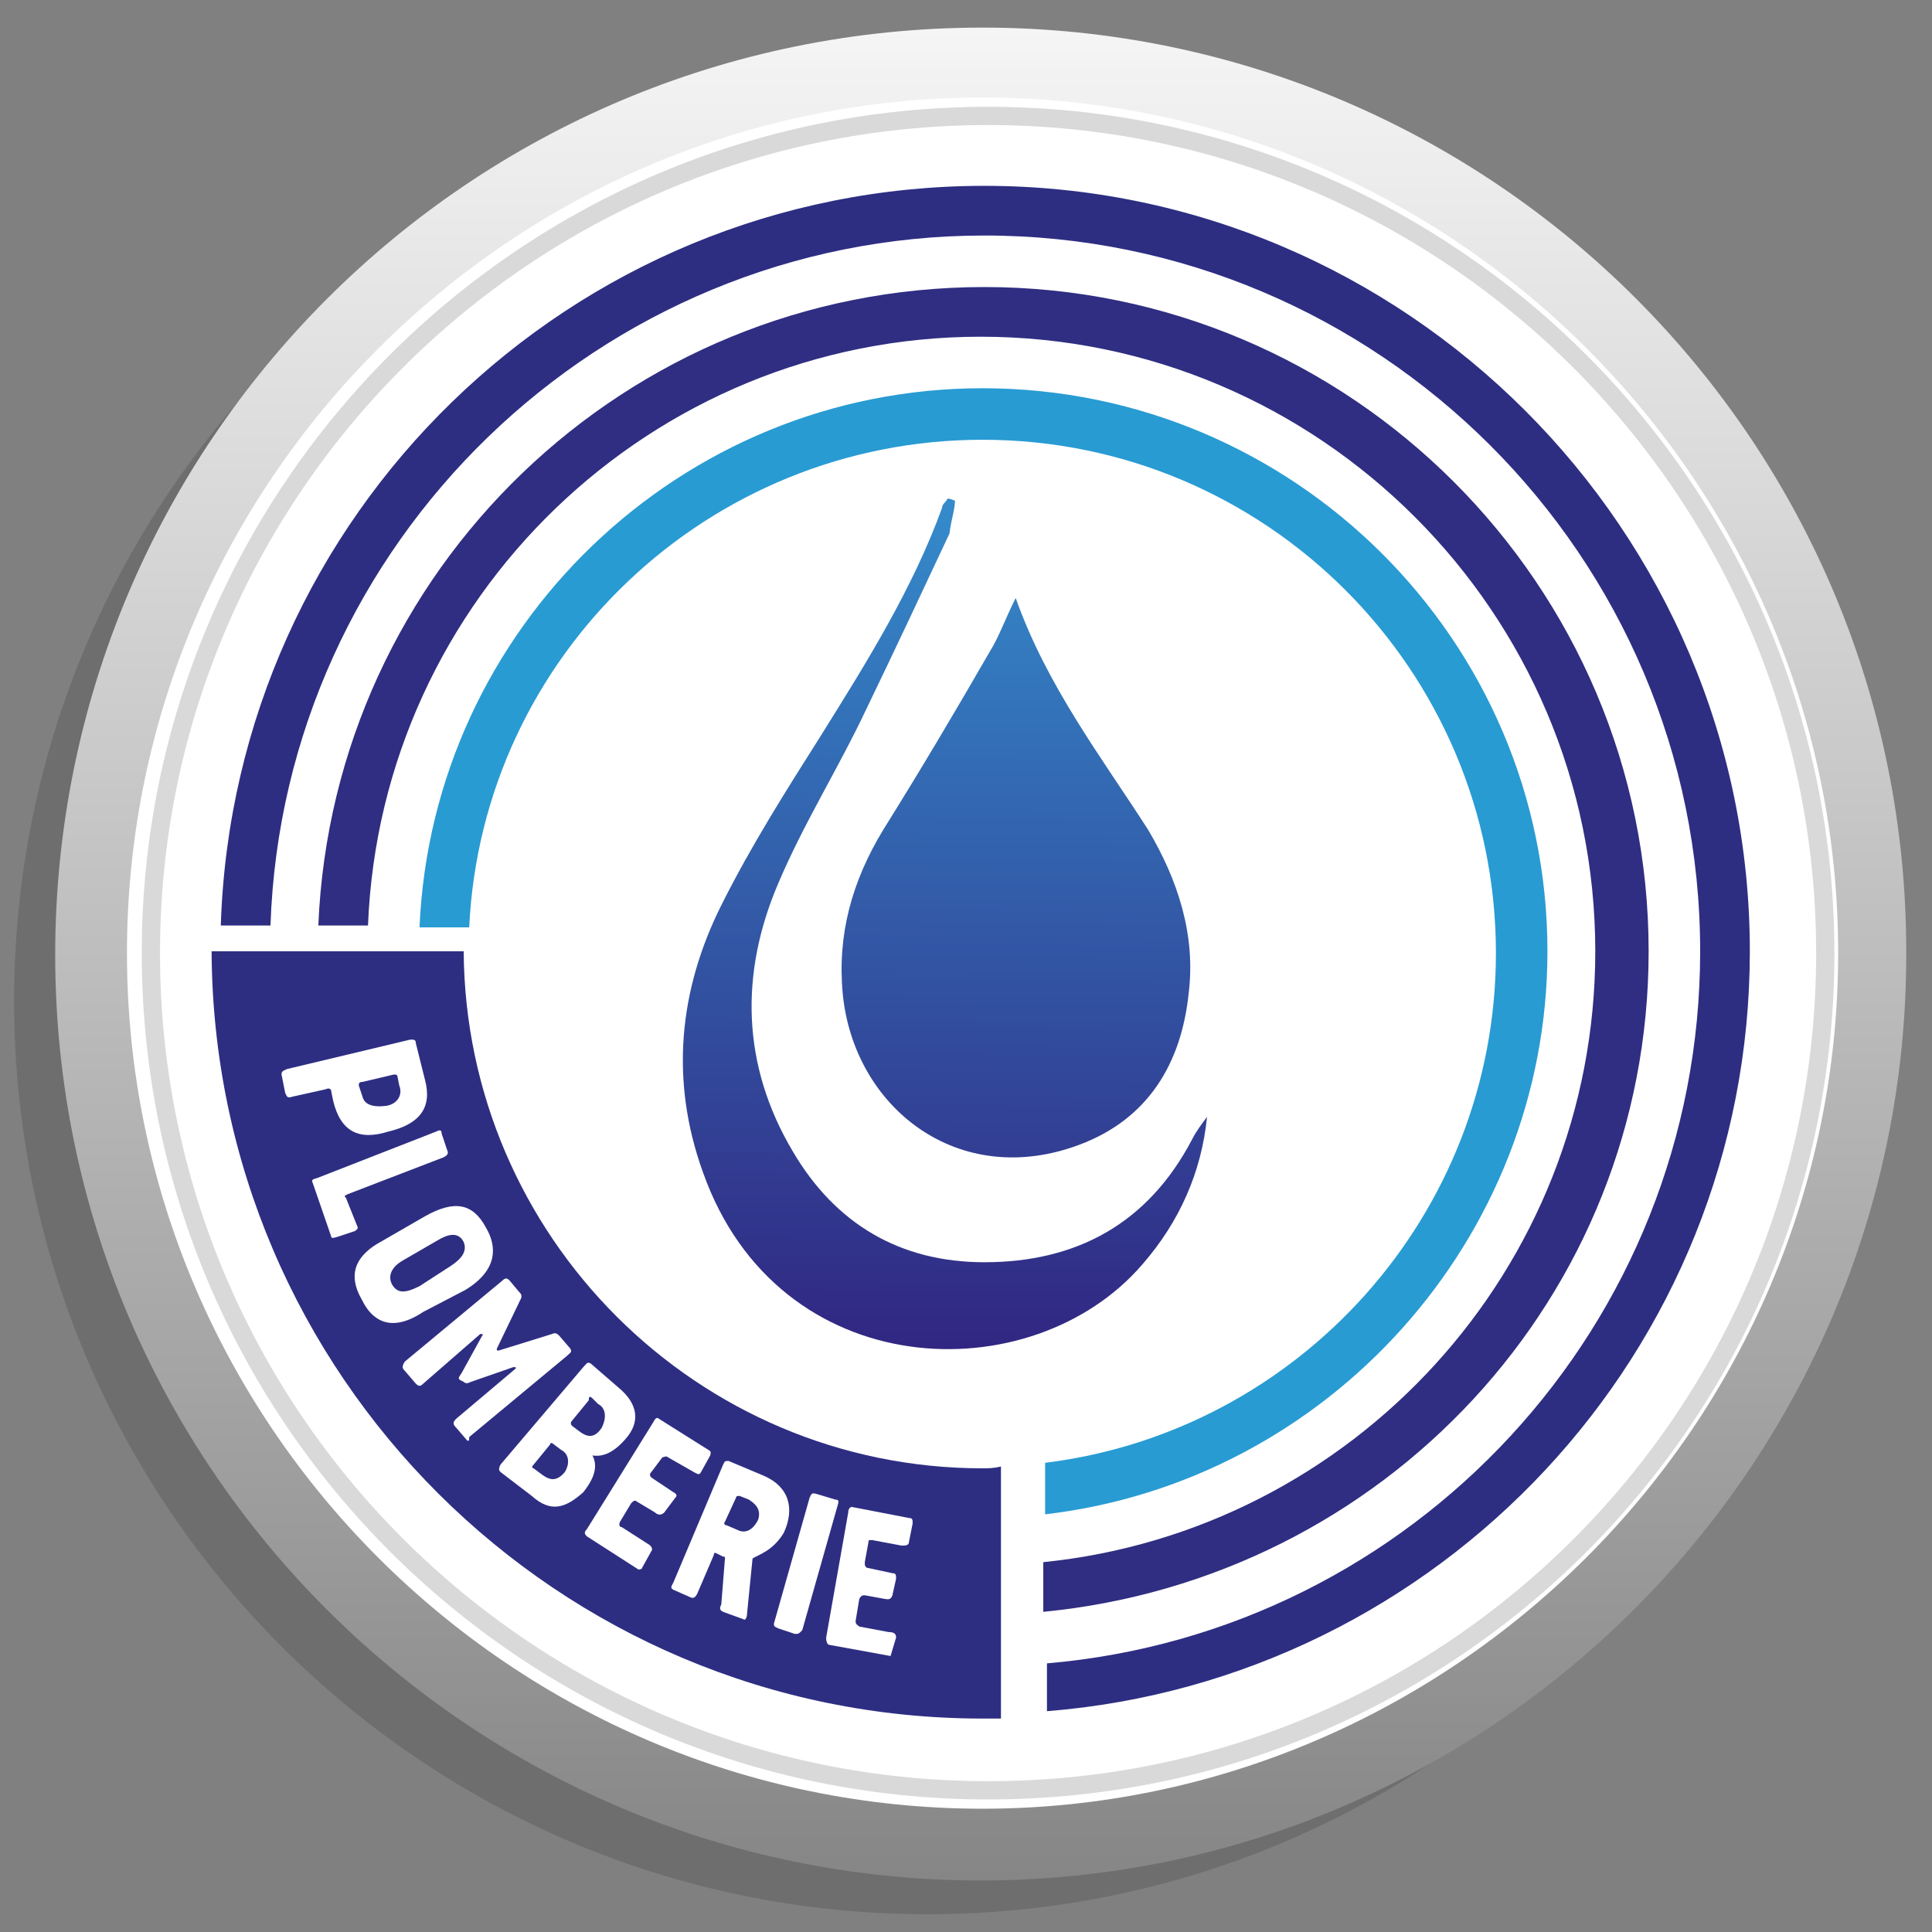 <?xml version="1.0" encoding="utf-8"?>
<!-- Generator: Adobe Illustrator 22.1.0, SVG Export Plug-In . SVG Version: 6.00 Build 0)  -->
<svg version="1.1" id="Calque_1" xmlns="http://www.w3.org/2000/svg" xmlns:xlink="http://www.w3.org/1999/xlink" x="0px" y="0px"
	 viewBox="0 0 105 105" style="enable-background:new 0 0 105 105;" xml:space="preserve" width="105px" height="105px">
<rect x="0" y="0" width="105" height="105" fill="#808080" stroke="none"/>
<style type="text/css">
	.st0{fill:#6E6E6E;}
	.st1{fill:none;stroke:#6E6E6E;stroke-width:1.069;stroke-miterlimit:10;}
	.st2{fill:#D9D9D9;}
	.st3{fill:none;stroke:#FFFFFF;stroke-width:1.069;stroke-miterlimit:10;}
	.st4{fill:#FFFFFF;}
	.st5{fill:#575756;}
	.st6{fill:url(#SVGID_1_);}
	.st7{fill:none;stroke:#D9D9D9;stroke-width:0.992;stroke-miterlimit:10;}
	.st8{fill:#2D2E82;}
	.st9{fill:#289BD3;}
	.st10{fill:#2F2E82;}
	.st11{fill:url(#SVGID_2_);}
</style>
<g>
	<g>
		<g>
			<path class="st0" d="M50.4,103.5c-27.1,0-49.1-22-49.1-49.1s22-49.1,49.1-49.1s49.1,22,49.1,49.1
				C99.4,81.5,77.6,103.5,50.4,103.5z"/>
			<path class="st1" d="M50.4,103.5c-27.1,0-49.1-22-49.1-49.1s22-49.1,49.1-49.1s49.1,22,49.1,49.1
				C99.4,81.5,77.6,103.5,50.4,103.5z"/>
		</g>
		<g>
			<path class="st2" d="M53,100.8c-27,0-49-22-49-49S26,2.7,53,2.7s49.1,22,49.1,49.1S80.2,100.8,53,100.8z"/>
			<path class="st3" d="M53,100.8c-27,0-49-22-49-49S26,2.7,53,2.7s49.1,22,49.1,49.1S80.2,100.8,53,100.8z"/>
		</g>
	</g>
	<g>
		<g>
			<g>
				<path class="st4" d="M53.4,100.2C26.7,100.2,5,78.5,5,51.8S26.7,3.4,53.4,3.4s48.4,21.7,48.4,48.4S80.1,100.2,53.4,100.2z"/>
				<path class="st5" d="M53.4,100.8c-27,0-49-22-49-49s22-49,49-49s49,22,49,49S80.4,100.8,53.4,100.8z M53.4,4
					C27,4,5.5,25.5,5.5,51.8c0,26.4,21.5,47.8,47.8,47.8c26.4,0,47.8-21.5,47.8-47.8C101.2,25.3,79.8,4,53.4,4z"/>
			</g>
		</g>
		<g>
			<g>
				<path class="st4" d="M53.4,5.8C28,5.8,7.5,26.4,7.5,51.8S28,97.7,53.4,97.7S99.3,77,99.3,51.8C99.2,26.5,78.7,5.8,53.4,5.8z"/>

					<linearGradient id="SVGID_1_" gradientUnits="userSpaceOnUse" x1="53.3" y1="1194.5" x2="53.3" y2="1295.2" gradientTransform="matrix(1 0 0 1 0 -1193)">
					<stop  offset="0" style="stop-color:#F5F5F5"/>
					<stop  offset="1" style="stop-color:#868686"/>
				</linearGradient>
				<path class="st6" d="M53.4,1.5C25.5,1.5,3,24.1,3,51.9s22.6,50.3,50.3,50.3s50.3-22.6,50.3-50.3C103.7,24,81.1,1.5,53.4,1.5z
					 M53.4,98.3c-25.6,0-46.5-20.9-46.5-46.5S27.8,5.3,53.4,5.3s46.5,20.9,46.5,46.5S78.9,98.3,53.4,98.3z"/>
			</g>
		</g>
	</g>
	<g>
		<path class="st4" d="M53.7,97.3c-25.1,0-45.5-20.4-45.5-45.5S28.6,6.3,53.7,6.3s45.5,20.4,45.5,45.5S78.9,97.3,53.7,97.3z"/>
		<path class="st7" d="M53.7,97.3c-25.1,0-45.5-20.4-45.5-45.5S28.6,6.3,53.7,6.3s45.5,20.4,45.5,45.5S78.9,97.3,53.7,97.3z"/>
	</g>
	<path class="st8" d="M53.4,79.8c-15.5,0-28.1-12.6-28.2-28.1H11.5c0.1,23,18.8,41.7,41.9,41.7c0.3,0,0.6,0,1,0V79.7
		C54,79.8,53.7,79.8,53.4,79.8z"/>
	<path class="st9" d="M84.1,51.7c0-16.9-13.8-30.6-30.7-30.6c-16.4,0-29.9,13-30.6,29.3h2.7c0.7-14.8,13-26.5,27.9-26.5
		c15.4,0,27.9,12.5,27.9,27.9c0,14.2-10.7,26-24.5,27.7v2.8C72.2,80.5,84.1,67.3,84.1,51.7z"/>
	<path class="st10" d="M89.6,51.7c0-19.9-16.2-36.1-36.1-36.1C34,15.6,18.1,31,17.3,50.3H20c0.7-17.8,15.4-32,33.3-32
		c18.4,0,33.4,15,33.4,33.4c0,17.3-13.2,31.5-30,33.2v2.7C75.2,85.8,89.6,70.5,89.6,51.7z"/>
	<path class="st8" d="M95.1,51.7c0-22.9-18.7-41.6-41.6-41.6C31,10.1,12.7,28,12,50.3h2.7c0.7-20.8,17.9-37.5,38.8-37.5
		c21.4,0,38.9,17.4,38.9,38.9c0,20.3-15.6,37-35.5,38.7V93C78.2,91.3,95.1,73.5,95.1,51.7z"/>
	<path class="st4" d="M18.1,59.8L18,59.3c0-0.1-0.1-0.2-0.3-0.1l-1.8,0.4c-0.3,0.1-0.3,0-0.4-0.2l-0.2-1c0-0.2,0.1-0.2,0.3-0.3
		l6.7-1.6c0.2,0,0.3,0,0.3,0.2l0.5,2c0.4,1.5-0.3,2.4-2,2.8C19.5,62,18.5,61.5,18.1,59.8z M21.7,59l-0.1-0.5c0-0.1-0.1-0.1-0.2-0.1
		l-1.7,0.4c-0.2,0-0.2,0.1-0.2,0.2l0.2,0.6c0.1,0.4,0.5,0.6,1.3,0.5C21.6,60,21.9,59.5,21.7,59z"/>
	<path class="st4" d="M18,67.2l-1-2.9c-0.1-0.2,0-0.2,0.3-0.3l6.4-2.5c0.2-0.1,0.3-0.1,0.3,0.1l0.3,0.9c0.1,0.2,0,0.3-0.2,0.4
		l-5.2,2c-0.2,0.1-0.2,0.1-0.1,0.2l0.6,1.5c0.1,0.2,0,0.2-0.1,0.3l-0.9,0.3C18.1,67.3,18,67.3,18,67.2z"/>
	<path class="st4" d="M19.7,70.7c-0.4-0.7-1-2,0.8-3.1l2.6-1.5c1.6-0.9,2.6-0.7,3.3,0.6c0.6,1,0.7,2.3-1.1,3.4L23,71.3
		C20.9,72.7,20,71.3,19.7,70.7z M24.5,68.8c0.6-0.4,0.9-0.8,0.7-1.3c-0.3-0.6-0.9-0.4-1.4-0.1l-1.9,1.1c-0.7,0.4-0.8,0.9-0.6,1.3
		c0.3,0.5,0.7,0.5,1.5,0.1L24.5,68.8z"/>
	<path class="st4" d="M25.4,78.3l-0.6-0.7c-0.2-0.2-0.2-0.3,0-0.5l3.2-2.7c0.1-0.1,0-0.1-0.1-0.1l-2.3,0.8c-0.2,0.1-0.3,0.1-0.4,0
		L25,75c-0.1-0.1-0.1-0.1,0.1-0.4l1.1-2c0.1-0.1,0-0.1-0.1-0.1L23,75.2c-0.1,0.1-0.2,0.2-0.4,0L22,74.5c-0.1-0.1-0.2-0.2,0-0.5
		l5.3-4.4c0.2-0.2,0.3-0.1,0.4,0l0.5,0.6c0.1,0.1,0.2,0.2,0.1,0.4L27,73.3c0,0.1,0,0.1,0.1,0.1l2.9-0.9c0.2-0.1,0.3,0,0.4,0.1
		l0.6,0.7c0.1,0.2,0,0.2-0.2,0.4l-5.3,4.4C25.5,78.3,25.5,78.3,25.4,78.3z"/>
	<path class="st4" d="M28.9,81.3L27.2,80c-0.1-0.1-0.1-0.2,0-0.4l4.5-5.3c0.2-0.2,0.2-0.3,0.4-0.2l1.5,1.3c1.1,0.9,1.2,1.9,0.4,2.8
		c-0.6,0.7-1.2,1-1.8,0.9c0.2,0.4,0.3,1-0.5,2C30.7,82,29.9,82.2,28.9,81.3z M30.5,78.8l-0.4-0.3c-0.1-0.1-0.2-0.1-0.2,0L29,79.6
		c-0.1,0.1-0.1,0.2,0,0.2l0.4,0.3c0.4,0.3,0.8,0.5,1.3-0.1C31,79.5,30.9,79,30.5,78.8z M32.5,76.3L32.2,76C32,75.8,32,76,32,76.1
		l-0.9,1.1c-0.1,0.1-0.1,0.2,0,0.3l0.4,0.3c0.4,0.3,0.8,0.4,1.2-0.2C33,77,32.9,76.5,32.5,76.3z"/>
	<path class="st4" d="M34.7,85.3l-2.8-1.8c-0.1-0.1-0.2-0.2,0-0.4l3.6-5.8c0.1-0.2,0.2-0.3,0.3-0.2l2.7,1.7c0.2,0.1,0.1,0.2,0.1,0.3
		L38.1,80c-0.1,0.2-0.2,0.1-0.4,0l-1.4-0.8c-0.1-0.1-0.2,0-0.3,0L35.4,80c-0.1,0.1-0.1,0.2,0,0.3l1.2,0.8c0.2,0.1,0.2,0.2,0.1,0.3
		l-0.6,0.8c-0.2,0.2-0.4,0.1-0.5,0l-1-0.6c-0.1-0.1-0.2,0-0.3,0.1l-0.6,1c-0.1,0.2,0,0.3,0.1,0.3l1.4,0.9c0.2,0.1,0.3,0.3,0.2,0.4
		l-0.5,0.9C34.9,85.3,34.7,85.3,34.7,85.3z"/>
	<path class="st4" d="M40.9,84.7C40.8,84.7,40.8,84.7,40.9,84.7l-0.3,3c0,0.2-0.1,0.4-0.2,0.3l-1.1-0.4c-0.2-0.1-0.2-0.2-0.1-0.4
		l0.2-2.5c0-0.1,0-0.1-0.1-0.1l-0.4-0.2c-0.1,0-0.1,0-0.1,0.1l-0.9,2.1c-0.1,0.2-0.2,0.3-0.4,0.2l-0.9-0.4c-0.2-0.1-0.1-0.2,0-0.4
		l2.7-6.4c0.1-0.2,0.1-0.2,0.3-0.2l1.9,0.8c1.4,0.6,1.7,1.8,1.1,3.1C42,84.3,41.2,84.5,40.9,84.7z M40.7,81.5l-0.5-0.2
		c-0.1,0-0.2,0-0.2,0.1l-0.6,1.3c-0.1,0.1,0,0.2,0.1,0.2l0.7,0.3c0.3,0.1,0.7,0,1-0.6C41.4,82,41,81.7,40.7,81.5z"/>
	<path class="st4" d="M43.2,88.8l-0.9-0.3c-0.2-0.1-0.3-0.1-0.2-0.4l1.9-6.7c0.1-0.2,0.1-0.3,0.4-0.2l1,0.3c0.2,0,0.2,0.1,0.1,0.4
		l-1.9,6.7C43.4,88.8,43.4,88.8,43.2,88.8z"/>
	<path class="st4" d="M48.4,90l-3.3-0.6c-0.1,0-0.2-0.1-0.2-0.4l1.2-6.8c0-0.2,0.1-0.3,0.2-0.3l3.1,0.6c0.2,0,0.2,0.1,0.2,0.3
		l-0.2,1c0,0.2-0.2,0.2-0.4,0.2l-1.6-0.3c-0.2,0-0.2,0-0.2,0.1L47,84.9c0,0.2,0,0.2,0.1,0.3l1.4,0.3c0.2,0,0.2,0.1,0.2,0.3l-0.2,0.9
		c-0.1,0.3-0.3,0.2-0.4,0.2L47,86.7c-0.1,0-0.2,0-0.3,0.2l-0.2,1.2c0,0.2,0.1,0.2,0.2,0.3l1.6,0.3c0.3,0,0.4,0.1,0.4,0.3L48.4,90
		C48.5,89.8,48.4,90,48.4,90z"/>
	<g>

			<linearGradient id="SVGID_2_" gradientUnits="userSpaceOnUse" x1="51.908" y1="1206.808" x2="51.184" y2="1266.164" gradientTransform="matrix(1 0 0 1 0 -1193)">
			<stop  offset="0" style="stop-color:#35A8E0"/>
			<stop  offset="1" style="stop-color:#312782"/>
		</linearGradient>
		<path class="st11" d="M55.2,32.5c-0.6,1.2-0.9,2.1-1.4,2.9c-1.9,3.3-3.8,6.5-5.8,9.7c-1.7,2.8-2.5,5.7-2.2,8.9
			c0.6,6.2,6.3,10.7,12.9,8.2c3.7-1.4,5.5-4.4,5.9-8.2c0.4-3.2-0.6-6.2-2.2-8.9C59.9,41.2,56.9,37.3,55.2,32.5z M51.9,27.2
			c-0.1,0-0.2-0.1-0.4-0.1c-0.1,0.2-0.3,0.3-0.3,0.5C49.6,32,47.1,36,44.6,40c-1.9,3-3.8,6-5.4,9.2c-2.3,4.6-2.8,9.5-1,14.5
			c4.1,11.6,17.9,12,23.9,5c2-2.3,3.2-5,3.5-8c-0.3,0.4-0.6,0.8-0.8,1.2c-2.4,4.6-6.3,6.7-11.3,6.7c-4.6,0-8.1-2.1-10.4-6
			c-2.8-4.7-2.9-9.7-0.8-14.6c1.4-3.3,3.3-6.3,4.8-9.5c1.5-3.1,3-6.3,4.5-9.5C51.7,28.2,51.9,27.7,51.9,27.2z"/>
	</g>
</g>
</svg>
